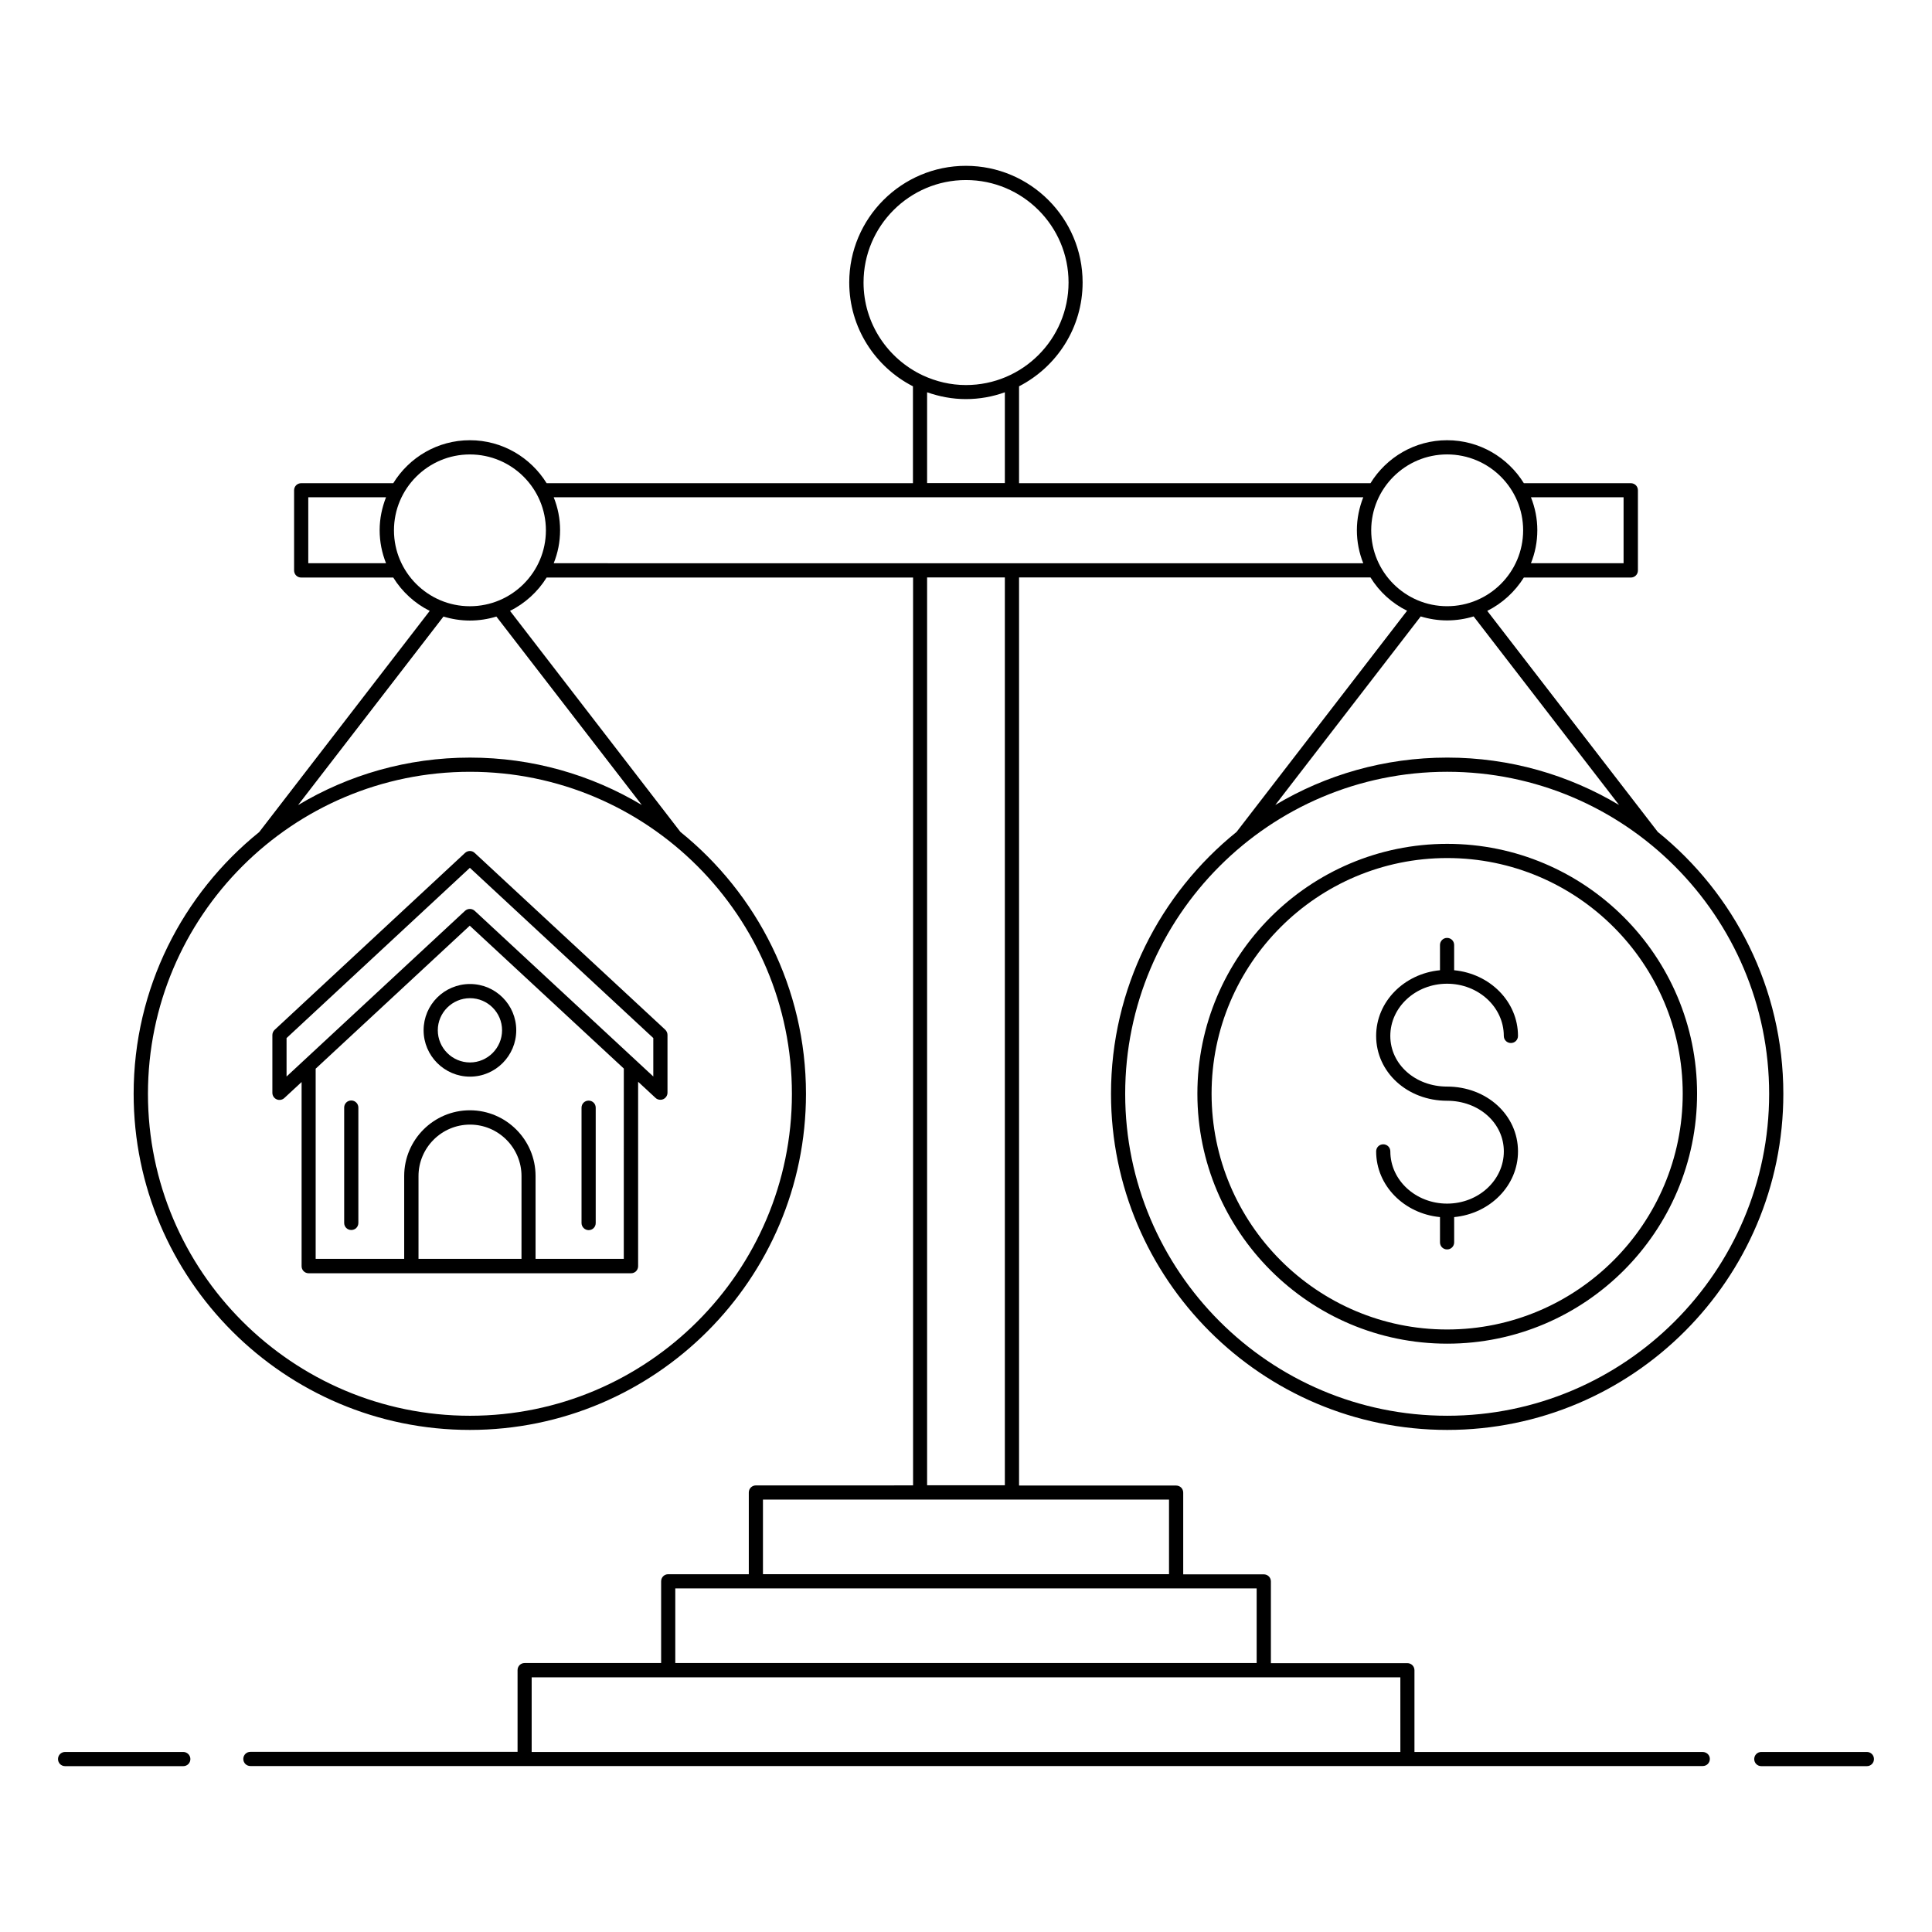 <?xml version="1.0" encoding="UTF-8"?>
<!-- Uploaded to: ICON Repo, www.iconrepo.com, Generator: ICON Repo Mixer Tools -->
<svg fill="#000000" width="800px" height="800px" version="1.1" viewBox="144 144 512 512" xmlns="http://www.w3.org/2000/svg">
 <g>
  <path d="m638.74 608.29h-27.973c-1.055 0-1.879 0.828-1.879 1.879 0 1.055 0.828 1.879 1.879 1.879h27.973c1.055 0 1.879-0.828 1.879-1.879 0.004-1.051-0.824-1.879-1.879-1.879z"/>
  <path d="m595.21 608.29h-76.363v-21.656c0-1.055-0.828-1.879-1.879-1.879h-36.168v-21.656c0-1.055-0.828-1.879-1.879-1.879h-21.355v-21.656c0-1.055-0.828-1.879-1.879-1.879l-41.625-0.004v-240.66h93.129c2.332 3.797 5.676 6.844 9.699 8.836l-45.188 58.613c-20.266 16.355-33.273 41.359-33.273 69.406 0 49.102 39.965 89.07 89.105 89.07 49.102 0 89.07-39.965 89.07-89.07 0-28.012-13.008-53.051-33.273-69.406l-45.191-58.578c3.984-1.992 7.332-5.074 9.699-8.836h28.348c1.055 0 1.879-0.828 1.879-1.879v-21.242c0-1.055-0.828-1.879-1.879-1.879h-28.348c-4.211-6.805-11.73-11.391-20.34-11.391-8.574 0-16.094 4.551-20.305 11.391h-93.133v-25.68c10-5.152 16.844-15.527 16.844-27.523 0-17.031-13.875-30.906-30.941-30.906-17.031 0-30.906 13.875-30.906 30.906 0 11.992 6.879 22.41 16.883 27.523v25.68h-97.078c-4.211-6.805-11.73-11.391-20.34-11.391-8.574 0-16.094 4.551-20.305 11.391h-24.402c-1.055 0-1.879 0.828-1.879 1.879v21.242c0 1.055 0.828 1.879 1.879 1.879h24.402c2.332 3.762 5.676 6.844 9.664 8.836l-45.191 58.617c-20.266 16.355-33.273 41.359-33.273 69.367 0 49.102 39.965 89.07 89.105 89.07 49.102 0 89.07-39.965 89.07-89.07 0-28.012-13.008-53.051-33.273-69.406l-45.156-58.578c3.984-1.992 7.371-5.074 9.699-8.836h97.113v240.59l-41.656 0.004c-1.055 0-1.879 0.828-1.879 1.879v21.656h-21.355c-1.055 0-1.879 0.828-1.879 1.879v21.656h-36.168c-1.055 0-1.879 0.828-1.879 1.879v21.656l-70.801 0.004c-1.055 0-1.879 0.828-1.879 1.879 0 1.055 0.828 1.879 1.879 1.879h384.89c1.055 0 1.879-0.828 1.879-1.879 0.004-1.055-0.863-1.844-1.914-1.844zm-45.496-332.51h24.551v17.484h-24.551c1.09-2.707 1.691-5.641 1.691-8.762 0.004-3.047-0.598-5.981-1.691-8.723zm63.129 158.1c0 47.035-38.273 85.309-85.309 85.309-47.074 0-85.348-38.273-85.348-85.309 0-47.074 38.273-85.348 85.348-85.348 47.035 0 85.309 38.273 85.309 85.348zm-39.777-76.551c-13.348-7.973-28.914-12.559-45.531-12.559-16.656 0-32.223 4.586-45.57 12.559l38.539-49.969c2.219 0.676 4.551 1.055 6.992 1.055 2.445 0 4.812-0.375 7.031-1.055zm-45.57-92.902c11.129 0 20.152 9.023 20.152 20.113s-9.023 20.113-20.152 20.113c-11.09 0-20.113-9.023-20.113-20.113s9.023-20.113 20.113-20.113zm-301.8 28.836v-17.484h20.605c-1.055 2.707-1.691 5.641-1.691 8.723 0 3.082 0.602 6.016 1.691 8.762zm128.17 140.62c0 47.035-38.273 85.309-85.309 85.309-47.074 0-85.348-38.273-85.348-85.309 0-47.074 38.273-85.348 85.348-85.348 47.031 0 85.309 38.273 85.309 85.348zm-39.781-76.551c-13.348-7.973-28.914-12.559-45.531-12.559-16.656 0-32.223 4.586-45.57 12.594l38.539-49.969c2.219 0.676 4.586 1.055 6.992 1.055 2.445 0 4.812-0.375 7.031-1.055zm-45.566-52.672c-11.09 0-20.113-9.023-20.113-20.113 0-11.09 9.023-20.113 20.113-20.113 11.129 0 20.152 9.023 20.152 20.113 0 11.09-9.023 20.113-20.152 20.113zm104.33-85.801c0-14.965 12.184-27.145 27.145-27.145 15 0 27.184 12.184 27.184 27.145 0 15-12.184 27.184-27.184 27.184-4.098 0-7.934-0.941-11.43-2.559-9.285-4.359-15.715-13.758-15.715-24.625zm37.449 29.102v24.062h-20.605v-24.062c3.234 1.129 6.656 1.805 10.266 1.805 3.648 0 7.106-0.641 10.34-1.805zm-119.56 45.305c1.09-2.707 1.691-5.641 1.691-8.762 0-3.082-0.602-6.016-1.691-8.723l214.54 0.004c-1.055 2.707-1.691 5.641-1.691 8.723s0.602 6.016 1.691 8.762zm119.56 3.762v240.59h-20.605v-240.59zm-64.105 244.38h107.61v19.777h-107.61zm-23.234 23.539h154.07v19.777l-154.07-0.004zm192.12 43.348h-230.18v-19.777h230.21l0.004 19.777z"/>
  <path d="m192.57 608.29h-31.316c-1.055 0-1.879 0.828-1.879 1.879 0 1.055 0.828 1.879 1.879 1.879h31.32c1.055 0 1.879-0.828 1.879-1.879s-0.867-1.879-1.883-1.879z"/>
  <path d="m267.24 370.03-50.457 46.887c-0.375 0.34-0.602 0.863-0.602 1.391v15.301c0 0.754 0.453 1.43 1.129 1.73 0.676 0.301 1.504 0.152 2.031-0.34l4.586-4.25v48.801c0 1.055 0.828 1.879 1.879 1.879h85.422c1.055 0 1.879-0.828 1.879-1.879v-48.871l4.625 4.285c0.34 0.34 0.828 0.488 1.277 0.488 0.262 0 0.527-0.039 0.754-0.152 0.676-0.301 1.129-0.977 1.129-1.73v-15.301c0-0.527-0.227-1.016-0.602-1.391l-50.496-46.848c-0.715-0.676-1.805-0.676-2.555 0zm14.926 107.57h-27.258v-21.918c0-7.519 6.129-13.648 13.648-13.648 7.519 0 13.648 6.129 13.648 13.648l-0.004 21.918zm27.184 0h-23.422v-21.957c0-9.586-7.82-17.406-17.406-17.406-9.586 0-17.406 7.82-17.406 17.406v21.957h-23.461v-50.383l40.832-37.898 40.832 37.859-0.008 50.422zm7.781-58.504v10.188l-47.336-43.914c-0.375-0.34-0.828-0.488-1.277-0.488-0.453 0-0.902 0.152-1.277 0.488l-47.301 43.918v-10.188l48.578-45.117z"/>
  <path d="m299.99 470c1.055 0 1.879-0.828 1.879-1.879v-30.566c0-1.055-0.828-1.879-1.879-1.879-1.055 0-1.879 0.828-1.879 1.879v30.566c0 1.016 0.863 1.879 1.879 1.879z"/>
  <path d="m237.09 435.64c-1.055 0-1.879 0.828-1.879 1.879v30.566c0 1.055 0.828 1.879 1.879 1.879 1.055 0 1.879-0.828 1.879-1.879v-30.566c0.004-1.012-0.824-1.879-1.879-1.879z"/>
  <path d="m256.26 417.03c0 6.769 5.527 12.293 12.293 12.293 6.769 0 12.258-5.527 12.258-12.293 0-6.769-5.488-12.258-12.258-12.258-6.805 0-12.293 5.488-12.293 12.258zm12.297-8.5c4.699 0 8.496 3.836 8.496 8.496 0 4.699-3.836 8.535-8.496 8.535-4.699 0-8.535-3.836-8.535-8.535 0-4.66 3.832-8.496 8.535-8.496z"/>
  <path d="m461.32 433.84c0 36.547 29.703 66.246 66.211 66.246s66.211-29.703 66.211-66.246c0-36.508-29.703-66.211-66.211-66.211s-66.211 29.703-66.211 66.211zm128.62 0c0 34.441-28.012 62.488-62.449 62.488s-62.41-28.047-62.41-62.488c0-34.441 28.012-62.449 62.449-62.449s62.41 28.012 62.41 62.449z"/>
  <path d="m525.61 394.43v6.691c-9.477 0.902-16.918 8.309-16.918 17.406 0 9.625 8.273 17.184 18.801 17.184 8.422 0 15.039 5.902 15.039 13.422 0 7.633-6.731 13.836-15.039 13.836s-15.039-6.203-15.039-13.836c0-1.055-0.828-1.879-1.879-1.879-1.055 0-1.879 0.828-1.879 1.879 0 9.098 7.445 16.504 16.918 17.406v6.691c0 1.055 0.828 1.879 1.879 1.879 1.055 0 1.879-0.828 1.879-1.879l-0.004-6.688c9.477-0.902 16.918-8.309 16.918-17.406 0-9.625-8.273-17.184-18.801-17.184-8.422 0-15.039-5.902-15.039-13.422 0-7.633 6.731-13.836 15.039-13.836 8.309 0 15.039 6.203 15.039 13.836 0 1.055 0.828 1.879 1.879 1.879 1.055 0 1.879-0.828 1.879-1.879 0-9.098-7.445-16.504-16.918-17.406v-6.691c0-1.055-0.828-1.879-1.879-1.879-1.047-0.004-1.875 0.859-1.875 1.875z"/>
 </g>
</svg>